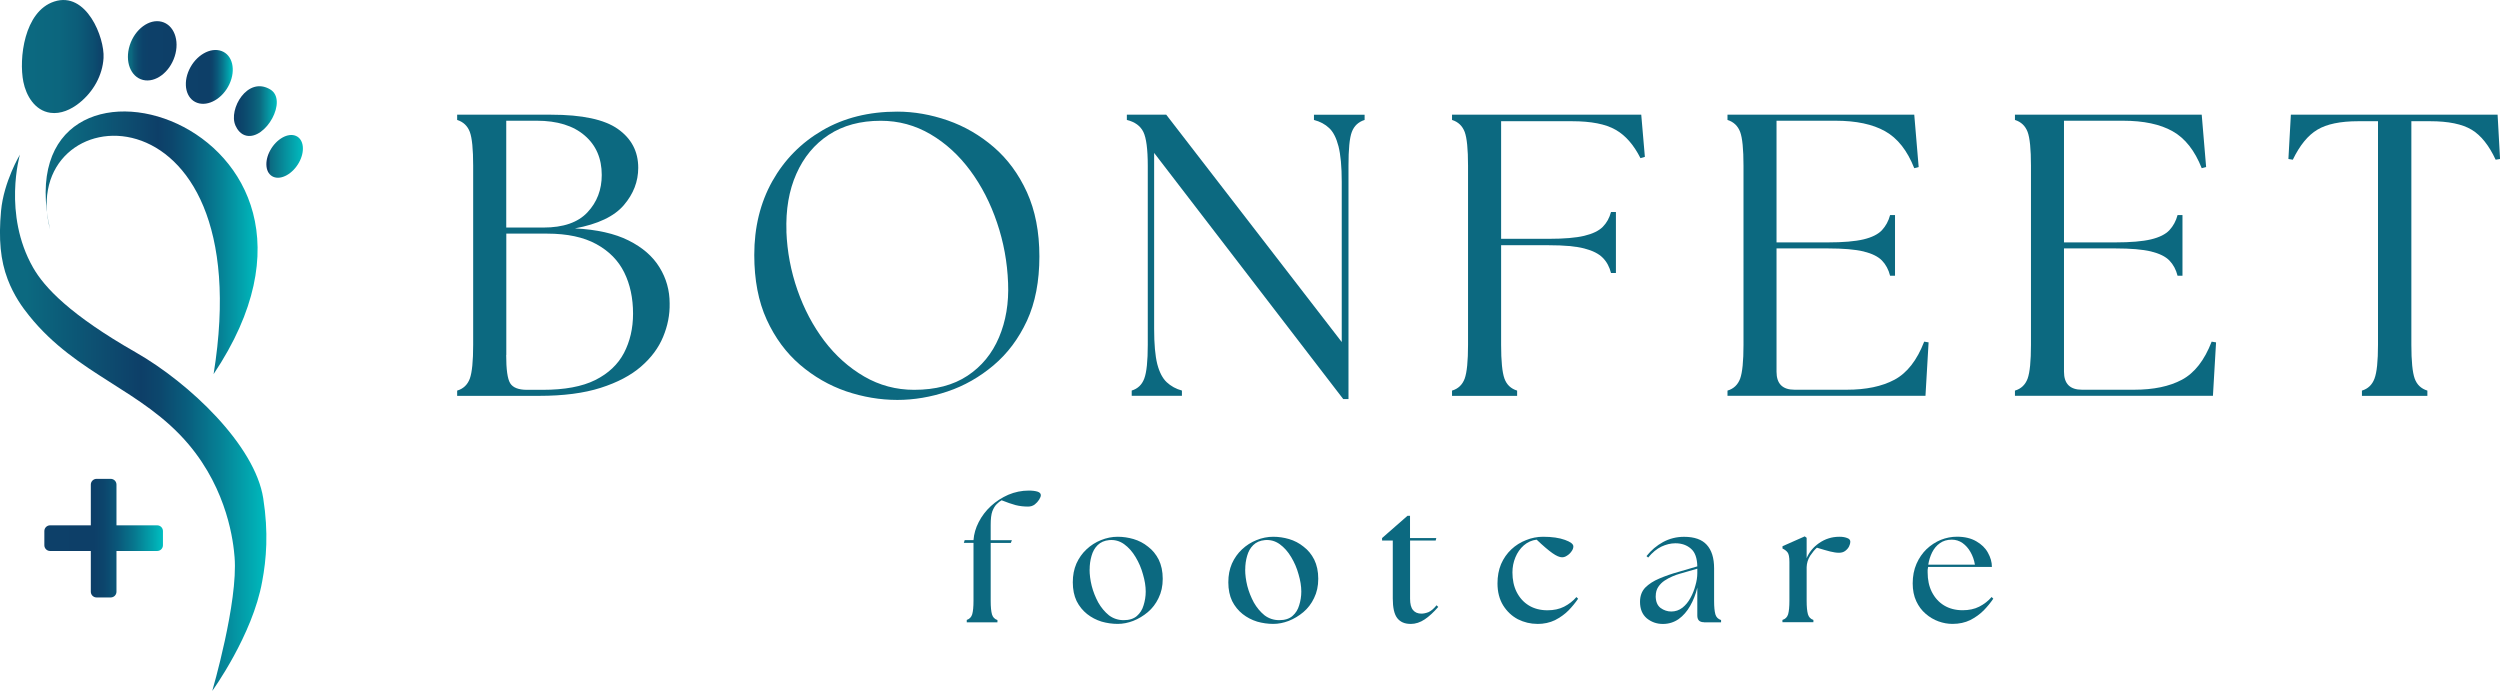 <svg viewBox="0 0 448.15 123.85" xmlns:xlink="http://www.w3.org/1999/xlink" xmlns="http://www.w3.org/2000/svg" id="Layer_2"><defs><style>.cls-1{fill:url(#linear-gradient-8);}.cls-2{fill:url(#linear-gradient-7);}.cls-3{fill:url(#linear-gradient-5);}.cls-4{fill:url(#linear-gradient-6);}.cls-5{fill:url(#linear-gradient-4);}.cls-6{fill:url(#linear-gradient-3);}.cls-7{fill:url(#linear-gradient-2);}.cls-8{fill:url(#linear-gradient);}.cls-9{fill:#0c6980;}</style><linearGradient gradientUnits="userSpaceOnUse" y2="43.52" x2="46.18" y1="43.52" x1="8.18" id="linear-gradient"><stop stop-color="#0c6980" offset=".1"></stop><stop stop-color="#0d3f68" offset=".53"></stop><stop stop-color="#0c476d" offset=".6"></stop><stop stop-color="#095d7d" offset=".7"></stop><stop stop-color="#068296" offset=".83"></stop><stop stop-color="#00b4b9" offset=".98"></stop><stop stop-color="#00bcbf" offset="1"></stop></linearGradient><linearGradient xlink:href="#linear-gradient" y2="75.78" x2="47.75" y1="75.78" x1="0" id="linear-gradient-2"></linearGradient><linearGradient gradientUnits="userSpaceOnUse" y2="10.13" x2="18.58" y1="10.13" x1="3.93" id="linear-gradient-3"><stop stop-color="#0c6980" offset=".1"></stop><stop stop-color="#0c667e" offset=".45"></stop><stop stop-color="#0c5d79" offset=".68"></stop><stop stop-color="#0c4e70" offset=".87"></stop><stop stop-color="#0d3f68" offset="1"></stop><stop stop-color="#0c476d" offset="1"></stop><stop stop-color="#095d7d" offset="1"></stop><stop stop-color="#068296" offset="1"></stop><stop stop-color="#00b4b9" offset="1"></stop><stop stop-color="#00bcbf" offset="1"></stop></linearGradient><linearGradient gradientUnits="userSpaceOnUse" y2="19.91" x2="49.61" y1="19.91" x1="41.92" id="linear-gradient-4"><stop stop-color="#0d3f68" offset=".06"></stop><stop stop-color="#0c476c" offset=".23"></stop><stop stop-color="#0c5d79" offset=".49"></stop><stop stop-color="#0c6980" offset=".6"></stop><stop stop-color="#00bcbf" offset="1"></stop></linearGradient><linearGradient gradientUnits="userSpaceOnUse" y2="28.03" x2="54.3" y1="28.03" x1="47.75" id="linear-gradient-5"><stop stop-color="#0d3f68" offset=".06"></stop><stop stop-color="#0c476c" offset=".08"></stop><stop stop-color="#0c5d79" offset=".09"></stop><stop stop-color="#0c6980" offset=".1"></stop><stop stop-color="#00bcbf" offset="1"></stop></linearGradient><linearGradient gradientUnits="userSpaceOnUse" y2="13.79" x2="41.73" y1="13.79" x1="33.31" id="linear-gradient-6"><stop stop-color="#0c6980" offset="0"></stop><stop stop-color="#0c5c79" offset="0"></stop><stop stop-color="#0c4c70" offset="0"></stop><stop stop-color="#0c426a" offset="0"></stop><stop stop-color="#0d4069" offset="0"></stop><stop stop-color="#0d3f68" offset=".5"></stop><stop stop-color="#0c456c" offset=".57"></stop><stop stop-color="#0a587a" offset=".67"></stop><stop stop-color="#07788f" offset=".79"></stop><stop stop-color="#02a3ad" offset=".92"></stop><stop stop-color="#00bcbf" offset=".99"></stop></linearGradient><linearGradient gradientUnits="userSpaceOnUse" y2="9.11" x2="31.65" y1="9.11" x1="22.93" id="linear-gradient-7"><stop stop-color="#0c6980" offset=".07"></stop><stop stop-color="#0c5a77" offset=".12"></stop><stop stop-color="#0c4b6f" offset=".21"></stop><stop stop-color="#0c426a" offset=".31"></stop><stop stop-color="#0d4069" offset=".45"></stop><stop stop-color="#0d3f68" offset="1"></stop><stop stop-color="#0c476d" offset="1"></stop><stop stop-color="#095d7d" offset="1"></stop><stop stop-color="#068296" offset="1"></stop><stop stop-color="#00b4b9" offset="1"></stop><stop stop-color="#00bcbf" offset="1"></stop></linearGradient><linearGradient gradientUnits="userSpaceOnUse" y2="96.48" x2="29.22" y1="96.48" x1="7.94" id="linear-gradient-8"><stop stop-color="#0c6980" offset="0"></stop><stop stop-color="#0c5c79" offset="0"></stop><stop stop-color="#0c4c70" offset="0"></stop><stop stop-color="#0c426a" offset="0"></stop><stop stop-color="#0d4069" offset="0"></stop><stop stop-color="#0d3f68" offset=".42"></stop><stop stop-color="#0c456c" offset=".5"></stop><stop stop-color="#0a587a" offset=".62"></stop><stop stop-color="#07788f" offset=".76"></stop><stop stop-color="#02a3ad" offset=".91"></stop><stop stop-color="#00bcbf" offset=".99"></stop></linearGradient></defs><g id="Layer_5"><path d="M81.95,70.96v-.94c1.11-.33,1.86-1.05,2.27-2.15.4-1.11.6-3.13.6-6.06V29.71c0-2.97-.2-4.99-.6-6.06-.41-1.08-1.16-1.8-2.27-2.15v-.94h16.85c5.55,0,9.54.85,11.96,2.56,2.43,1.71,3.65,4.03,3.65,6.96,0,2.45-.86,4.68-2.58,6.69-1.72,2.02-4.65,3.41-8.77,4.17,3.93.2,7.14.92,9.63,2.17,2.5,1.25,4.34,2.86,5.54,4.83,1.21,1.96,1.81,4.11,1.81,6.46.04,2.02-.35,4.01-1.17,5.98-.81,1.97-2.13,3.75-3.96,5.33-1.82,1.58-4.23,2.85-7.23,3.81s-6.68,1.44-11.04,1.44h-14.69ZM90.74,63.63c0,2.58.23,4.27.71,5.06.48.79,1.49,1.19,3.02,1.19h2.81c3.93,0,7.07-.58,9.42-1.75,2.36-1.18,4.07-2.8,5.15-4.85,1.08-2.07,1.63-4.42,1.63-7.06,0-2.79-.53-5.25-1.58-7.38-1.06-2.14-2.72-3.83-5-5.08-2.28-1.25-5.22-1.88-8.81-1.88h-7.33v21.75ZM90.74,40.79h6.69c3.55,0,6.18-.91,7.88-2.73,1.71-1.82,2.56-4.05,2.56-6.69,0-2.97-1.02-5.33-3.06-7.08-2.04-1.76-4.91-2.65-8.6-2.65h-5.46v19.15Z" class="cls-9"></path><path d="M160.84,71.69c-3.07,0-6.12-.52-9.15-1.54-3.03-1.04-5.79-2.63-8.29-4.77-2.49-2.14-4.47-4.83-5.96-8.08-1.49-3.26-2.23-7.13-2.23-11.6,0-4.94,1.07-9.34,3.23-13.21,2.17-3.86,5.17-6.9,9-9.13,3.83-2.23,8.3-3.35,13.4-3.35,3.01,0,6.03.53,9.06,1.58,3.03,1.06,5.78,2.66,8.25,4.79,2.47,2.13,4.45,4.82,5.94,8.08,1.48,3.27,2.23,7.1,2.23,11.52s-.74,8.3-2.23,11.52c-1.49,3.21-3.48,5.87-5.98,7.98-2.5,2.11-5.25,3.68-8.25,4.69-3,1.01-6.01,1.52-9.02,1.52ZM140.97,41.52c.14,3.6.8,7.09,1.98,10.48,1.18,3.38,2.78,6.41,4.81,9.1,2.04,2.68,4.43,4.81,7.17,6.4,2.73,1.58,5.71,2.38,8.94,2.38,3.83,0,7.02-.84,9.56-2.52,2.54-1.68,4.42-3.97,5.65-6.88,1.23-2.9,1.78-6.15,1.63-9.75-.14-3.73-.8-7.34-1.98-10.81-1.17-3.48-2.77-6.59-4.79-9.33-2.02-2.73-4.39-4.91-7.13-6.52-2.74-1.61-5.71-2.42-8.92-2.42-3.66,0-6.77.84-9.33,2.52-2.56,1.68-4.49,4.02-5.81,7-1.32,2.97-1.91,6.43-1.77,10.35Z" class="cls-9"></path><path d="M240.79,71.54l-33.9-44.13v31.52c0,2.74.19,4.85.56,6.33.39,1.49.96,2.58,1.71,3.27.75.7,1.65,1.19,2.71,1.48v.94h-9v-.94c1.09-.33,1.84-1.05,2.25-2.15.42-1.11.63-3.13.63-6.06V29.71c0-2.97-.27-4.99-.79-6.06-.53-1.08-1.52-1.8-2.96-2.15v-.94h7.06l31.46,40.75v-28.73c0-2.72-.2-4.84-.58-6.35-.39-1.51-.95-2.6-1.67-3.27-.71-.68-1.62-1.17-2.73-1.46v-.94h9.08v.94c-1.11.35-1.88,1.06-2.29,2.15-.41,1.07-.6,3.09-.6,6.06v41.83h-.94Z" class="cls-9"></path><path d="M260.29,70.96v-.94c1.11-.33,1.86-1.05,2.27-2.15.4-1.11.6-3.13.6-6.06V29.71c0-2.97-.2-4.99-.6-6.06-.41-1.08-1.16-1.8-2.27-2.15v-.94h33.92l.65,7.56-.79.23c-1.21-2.4-2.7-4.1-4.48-5.1-1.77-1.01-4.35-1.52-7.77-1.52h-12.73v21.08h8.56c2.73,0,4.85-.18,6.35-.54,1.51-.36,2.61-.9,3.31-1.6.71-.72,1.2-1.61,1.48-2.67h.88v10.94h-.88c-.28-1.11-.77-2.02-1.48-2.73-.7-.72-1.8-1.28-3.31-1.67-1.5-.39-3.62-.58-6.35-.58h-8.56v17.85c0,2.93.2,4.95.6,6.06.4,1.1,1.16,1.81,2.27,2.15v.94h-11.67Z" class="cls-9"></path><path d="M309.67,70.96v-.94c1.11-.33,1.86-1.05,2.27-2.15.4-1.11.6-3.13.6-6.06V29.71c0-2.97-.2-4.99-.6-6.06-.41-1.08-1.16-1.8-2.27-2.15v-.94h33.48l.79,9.38-.79.21c-1.25-3.17-2.99-5.38-5.23-6.63-2.22-1.25-5.18-1.88-8.88-1.88h-10.58v21.81h9.21c2.73,0,4.86-.18,6.38-.54,1.51-.36,2.61-.91,3.31-1.65.69-.75,1.18-1.65,1.46-2.71h.88v10.88h-.88c-.28-1.11-.77-2.02-1.46-2.73-.7-.72-1.8-1.26-3.31-1.63-1.52-.36-3.64-.54-6.38-.54h-9.21v22.1c0,2.16,1.07,3.23,3.23,3.23h9.35c3.46,0,6.31-.59,8.56-1.79,2.26-1.21,4.04-3.48,5.33-6.83l.79.13-.56,9.58h-35.5Z" class="cls-9"></path><path d="M361.2,70.96v-.94c1.11-.33,1.86-1.05,2.27-2.15.4-1.11.6-3.13.6-6.06V29.71c0-2.97-.2-4.99-.6-6.06-.41-1.08-1.16-1.8-2.27-2.15v-.94h33.48l.79,9.38-.79.21c-1.25-3.17-2.99-5.38-5.23-6.63-2.22-1.25-5.18-1.88-8.88-1.88h-10.58v21.81h9.21c2.73,0,4.86-.18,6.38-.54,1.51-.36,2.61-.91,3.31-1.65.69-.75,1.18-1.65,1.46-2.71h.88v10.88h-.88c-.28-1.11-.77-2.02-1.46-2.73-.7-.72-1.8-1.26-3.31-1.63-1.52-.36-3.64-.54-6.38-.54h-9.21v22.1c0,2.16,1.07,3.23,3.23,3.23h9.35c3.46,0,6.31-.59,8.56-1.79,2.26-1.21,4.04-3.48,5.33-6.83l.79.13-.56,9.58h-35.5Z" class="cls-9"></path><path d="M423.4,70.96v-.94c1.09-.33,1.84-1.05,2.25-2.15.42-1.11.63-3.13.63-6.06V21.73h-3.54c-3.21,0-5.66.51-7.33,1.52-1.68,1-3.15,2.79-4.4,5.38l-.79-.13.44-7.94h37.06l.44,7.94-.79.13c-1.2-2.58-2.64-4.38-4.31-5.38-1.68-1.01-4.16-1.52-7.42-1.52h-3.38v40.08c0,2.93.2,4.95.6,6.06.4,1.1,1.16,1.81,2.27,2.15v.94h-11.73Z" class="cls-9"></path><path d="M173.3,111.54v-.41c.5-.17.83-.51.98-1.02.15-.53.23-1.33.23-2.41v-10.39h-1.73l.15-.49h1.58c.08-1.1.39-2.18.94-3.24.55-1.07,1.28-2.03,2.18-2.86.92-.85,1.97-1.52,3.12-2.03,1.18-.5,2.41-.75,3.69-.75.62,0,1.14.07,1.54.19.4.13.6.34.6.64,0,.21-.1.47-.3.79-.21.33-.47.62-.79.87-.33.25-.73.38-1.2.38-.75,0-1.5-.08-2.22-.26-.73-.2-1.57-.49-2.52-.87-.28.15-.56.38-.87.68-.3.28-.56.71-.79,1.28-.21.58-.3,1.39-.3,2.45v2.75h3.8l-.19.49h-3.61v10.39c0,1.08.08,1.88.23,2.41.15.51.47.85.98,1.02v.41h-5.5Z" class="cls-9"></path><path d="M200.37,111.84c-.98,0-1.95-.14-2.9-.41-.96-.3-1.83-.75-2.6-1.36-.78-.62-1.41-1.4-1.88-2.33-.45-.95-.68-2.07-.68-3.35s.21-2.34.64-3.35c.45-1,1.05-1.85,1.81-2.56.77-.72,1.64-1.28,2.6-1.66.98-.4,1.98-.6,3.01-.6.95,0,1.89.14,2.82.41.95.28,1.82.73,2.6,1.36.8.6,1.44,1.38,1.92,2.33.47.96.72,2.1.72,3.43s-.25,2.44-.75,3.46c-.48,1.01-1.12,1.84-1.92,2.52-.81.68-1.68,1.2-2.64,1.58-.93.35-1.84.53-2.75.53ZM195.32,102.09c0,.9.12,1.88.38,2.94.27,1.04.66,2.02,1.17,2.97.53.93,1.17,1.69,1.92,2.3.77.58,1.66.87,2.64.87s1.79-.24,2.37-.75c.57-.5.98-1.14,1.2-1.92.24-.77.38-1.59.38-2.45,0-.98-.17-2-.49-3.09-.3-1.1-.74-2.13-1.32-3.09-.58-.98-1.27-1.75-2.07-2.33-.81-.57-1.69-.81-2.67-.72-.86.08-1.54.38-2.07.9s-.87,1.15-1.09,1.92c-.23.78-.34,1.6-.34,2.45Z" class="cls-9"></path><path d="M228.25,111.84c-.98,0-1.95-.14-2.9-.41-.96-.3-1.83-.75-2.6-1.36-.78-.62-1.41-1.4-1.88-2.33-.45-.95-.68-2.07-.68-3.35s.21-2.34.64-3.35c.45-1,1.05-1.85,1.81-2.56.77-.72,1.64-1.28,2.6-1.66.98-.4,1.98-.6,3.01-.6.95,0,1.89.14,2.82.41.95.28,1.82.73,2.6,1.36.8.6,1.44,1.38,1.92,2.33.47.96.72,2.1.72,3.43s-.25,2.44-.75,3.46c-.48,1.01-1.12,1.84-1.92,2.52-.81.68-1.68,1.2-2.64,1.58-.93.35-1.84.53-2.75.53ZM223.21,102.09c0,.9.12,1.88.38,2.94.27,1.04.66,2.02,1.17,2.97.53.93,1.17,1.69,1.92,2.3.77.58,1.66.87,2.64.87s1.79-.24,2.37-.75c.57-.5.98-1.14,1.2-1.92.24-.77.38-1.59.38-2.45,0-.98-.17-2-.49-3.09-.3-1.1-.74-2.13-1.32-3.09-.58-.98-1.27-1.75-2.07-2.33-.81-.57-1.69-.81-2.67-.72-.86.08-1.54.38-2.07.9s-.87,1.15-1.09,1.92c-.23.78-.34,1.6-.34,2.45Z" class="cls-9"></path><path d="M252.83,111.84c-1.04,0-1.83-.35-2.37-1.05-.53-.7-.79-1.86-.79-3.5v-10.39h-1.92v-.45l4.56-3.99h.45v3.99h4.71l-.11.45h-4.59v10.43c0,.93.17,1.61.53,2.03.35.43.85.64,1.51.64.35,0,.76-.08,1.24-.26.47-.2.96-.61,1.47-1.24l.3.3c-.81.93-1.61,1.68-2.41,2.22-.81.55-1.66.83-2.56.83Z" class="cls-9"></path><path d="M275.6,111.84c-1.23,0-2.4-.28-3.5-.83-1.08-.57-1.96-1.4-2.64-2.48-.68-1.1-1.02-2.42-1.02-3.95,0-1.28.21-2.43.64-3.46.45-1.03,1.06-1.9,1.84-2.64.77-.72,1.66-1.28,2.64-1.66.98-.4,2-.6,3.05-.6,1.6,0,2.91.19,3.92.56,1,.36,1.51.74,1.51,1.17,0,.3-.11.6-.34.9-.21.3-.47.56-.79.75-.3.21-.6.3-.9.3-.43,0-1.01-.24-1.73-.75-.71-.5-1.65-1.3-2.82-2.41-.86.1-1.62.44-2.3,1.02-.66.58-1.16,1.3-1.51,2.15-.36.86-.53,1.76-.53,2.71,0,1.31.24,2.48.75,3.5.53,1.04,1.25,1.84,2.18,2.41.95.58,2.07.87,3.35.87,1.13,0,2.12-.21,2.97-.64.88-.45,1.62-1.03,2.22-1.73l.3.3c-.48.71-1.05,1.41-1.73,2.11-.68.68-1.49,1.26-2.41,1.73-.93.45-1.99.68-3.16.68Z" class="cls-9"></path><path d="M305.46,111.54c-.81,0-1.2-.4-1.2-1.2v-5.01c-.28,1.19-.71,2.28-1.28,3.28-.56.98-1.24,1.77-2.07,2.37-.83.57-1.77.87-2.82.87-1.11,0-2.07-.34-2.9-1.02-.81-.7-1.2-1.68-1.2-2.94,0-1.05.31-1.9.94-2.56.65-.65,1.49-1.19,2.52-1.62,1.05-.45,2.2-.85,3.46-1.2l3.35-.98c-.03-1.48-.4-2.53-1.13-3.16-.73-.65-1.66-.98-2.79-.98-.86,0-1.69.21-2.52.6-.83.4-1.62,1.05-2.37,1.96l-.3-.26c.83-1.05,1.82-1.89,2.97-2.52,1.15-.62,2.41-.94,3.76-.94,1.85,0,3.21.48,4.07,1.43.88.96,1.32,2.36,1.32,4.22v5.84c0,1.08.08,1.88.23,2.41.15.51.49.85,1.02,1.02v.41h-3.05ZM296.8,106.83c0,.98.28,1.69.87,2.15.6.43,1.24.64,1.92.64.75,0,1.41-.23,2-.68.57-.45,1.05-1.03,1.43-1.73.4-.72.7-1.48.9-2.26.23-.77.34-1.52.34-2.22v-.79l-3.24.94c-.36.1-.77.25-1.24.45-.48.21-.94.45-1.39.75s-.83.68-1.13,1.13-.45,1-.45,1.62Z" class="cls-9"></path><path d="M319.52,111.54v-.41c.53-.17.87-.51,1.02-1.02.15-.53.23-1.33.23-2.41v-6.96c0-.88-.11-1.45-.34-1.73-.21-.27-.51-.5-.9-.68v-.41l3.99-1.77.34.26v3.65c.45-1.07,1.18-1.97,2.18-2.67.57-.4,1.15-.69,1.73-.87.6-.2,1.26-.3,2-.3.53,0,.98.08,1.36.23.38.13.56.36.56.68,0,.23-.08.51-.23.83-.15.3-.38.56-.68.79s-.68.34-1.13.34-.96-.08-1.58-.23c-.6-.15-1.39-.38-2.37-.68-.38.33-.78.81-1.2,1.43-.4.63-.62,1.32-.64,2.07v6.02c0,1.08.08,1.88.23,2.41.15.51.47.85.98,1.02v.41h-5.53Z" class="cls-9"></path><path d="M350.02,111.84c-.86,0-1.69-.15-2.52-.45s-1.6-.75-2.3-1.36c-.71-.6-1.27-1.36-1.69-2.26-.43-.92-.64-2-.64-3.2,0-1.3.23-2.47.68-3.5.45-1.03,1.05-1.9,1.81-2.64.77-.72,1.63-1.28,2.56-1.66.95-.38,1.92-.56,2.9-.56,1.37,0,2.53.28,3.46.83.92.53,1.62,1.2,2.07,2.03.47.83.72,1.68.72,2.56h-11.44c-.03.18-.06.36-.08.53v.45c0,1.31.24,2.48.75,3.5.53,1.04,1.25,1.84,2.18,2.41.95.58,2.07.87,3.35.87,1.13,0,2.12-.21,2.97-.64.88-.45,1.62-1.03,2.22-1.73l.3.3c-.48.71-1.05,1.41-1.73,2.11-.68.68-1.49,1.26-2.41,1.73-.93.45-1.99.68-3.16.68ZM345.66,101.22h8.36c-.13-.83-.4-1.58-.79-2.26-.38-.68-.86-1.21-1.43-1.62-.58-.4-1.22-.6-1.92-.6-.86,0-1.57.22-2.15.64-.58.4-1.04.96-1.39,1.66-.33.68-.56,1.41-.68,2.18Z" class="cls-9"></path><path d="M38.29,67.06C46.93,13.42,2.68,17.04,8.98,41.16.11,1.73,68.86,21.38,38.29,67.06Z" class="cls-8"></path><path d="M3.57,27.72S.67,32.57.19,37.79c-.47,5.09-.1,8.89,1.18,12.26,1.11,2.93,2.67,5.08,3.87,6.56,8.57,10.66,20.22,13.19,28.54,23.01,7.09,8.37,8.07,17.7,8.27,20.24.66,8.06-4,23.99-4,23.99,0,0,7.24-9.99,8.95-19.62.75-3.95,1.15-8.75.19-14.9-1.48-9.49-13.18-20.64-22.86-26.17-11.77-6.72-16.38-11.64-18.41-15.21C.47,38.38,3.57,27.72,3.57,27.72Z" class="cls-7"></path><path d="M4.19,14.68c.49,2.45,2.04,5.14,4.83,5.54,1.87.27,3.73-.6,5.14-1.72,2.6-2.05,4.22-5.03,4.4-8.1.22-3.65-3.08-12.03-8.85-10.12-5.4,1.78-6.35,10.26-5.52,14.4Z" class="cls-6"></path><path d="M42.2,22.5c.36.8.98,1.59,1.93,1.81,3.51.82,7.53-6.35,4.31-8.28-4.09-2.45-7.54,3.59-6.23,6.47Z" class="cls-5"></path><path d="M48.45,26.93c-1.12,2.03-.87,4.16.55,4.77s3.48-.55,4.6-2.57.87-4.16-.55-4.77-3.48.55-4.6,2.57Z" class="cls-3"></path><path d="M33.92,12.48c-1.2,2.57-.57,5.23,1.42,5.95s4.58-.77,5.78-3.34.57-5.23-1.42-5.95-4.58.77-5.78,3.34Z" class="cls-4"></path><path d="M23.26,8.12c-.92,2.88.15,5.66,2.37,6.21s4.77-1.35,5.69-4.23c.92-2.88-.15-5.66-2.37-6.21s-4.77,1.35-5.69,4.23Z" class="cls-2"></path><path d="M16.28,86.87v7.3h-7.3c-.57,0-1.03.46-1.03,1.03v2.54c0,.57.46,1.03,1.03,1.03h7.3v7.3c0,.57.46,1.03,1.03,1.03h2.54c.57,0,1.03-.46,1.03-1.03v-7.3h7.3c.57,0,1.03-.46,1.03-1.03v-2.54c0-.57-.46-1.03-1.03-1.03h-7.3v-7.3c0-.57-.46-1.03-1.03-1.03h-2.54c-.57,0-1.03.46-1.03,1.03Z" class="cls-1"></path></g></svg>